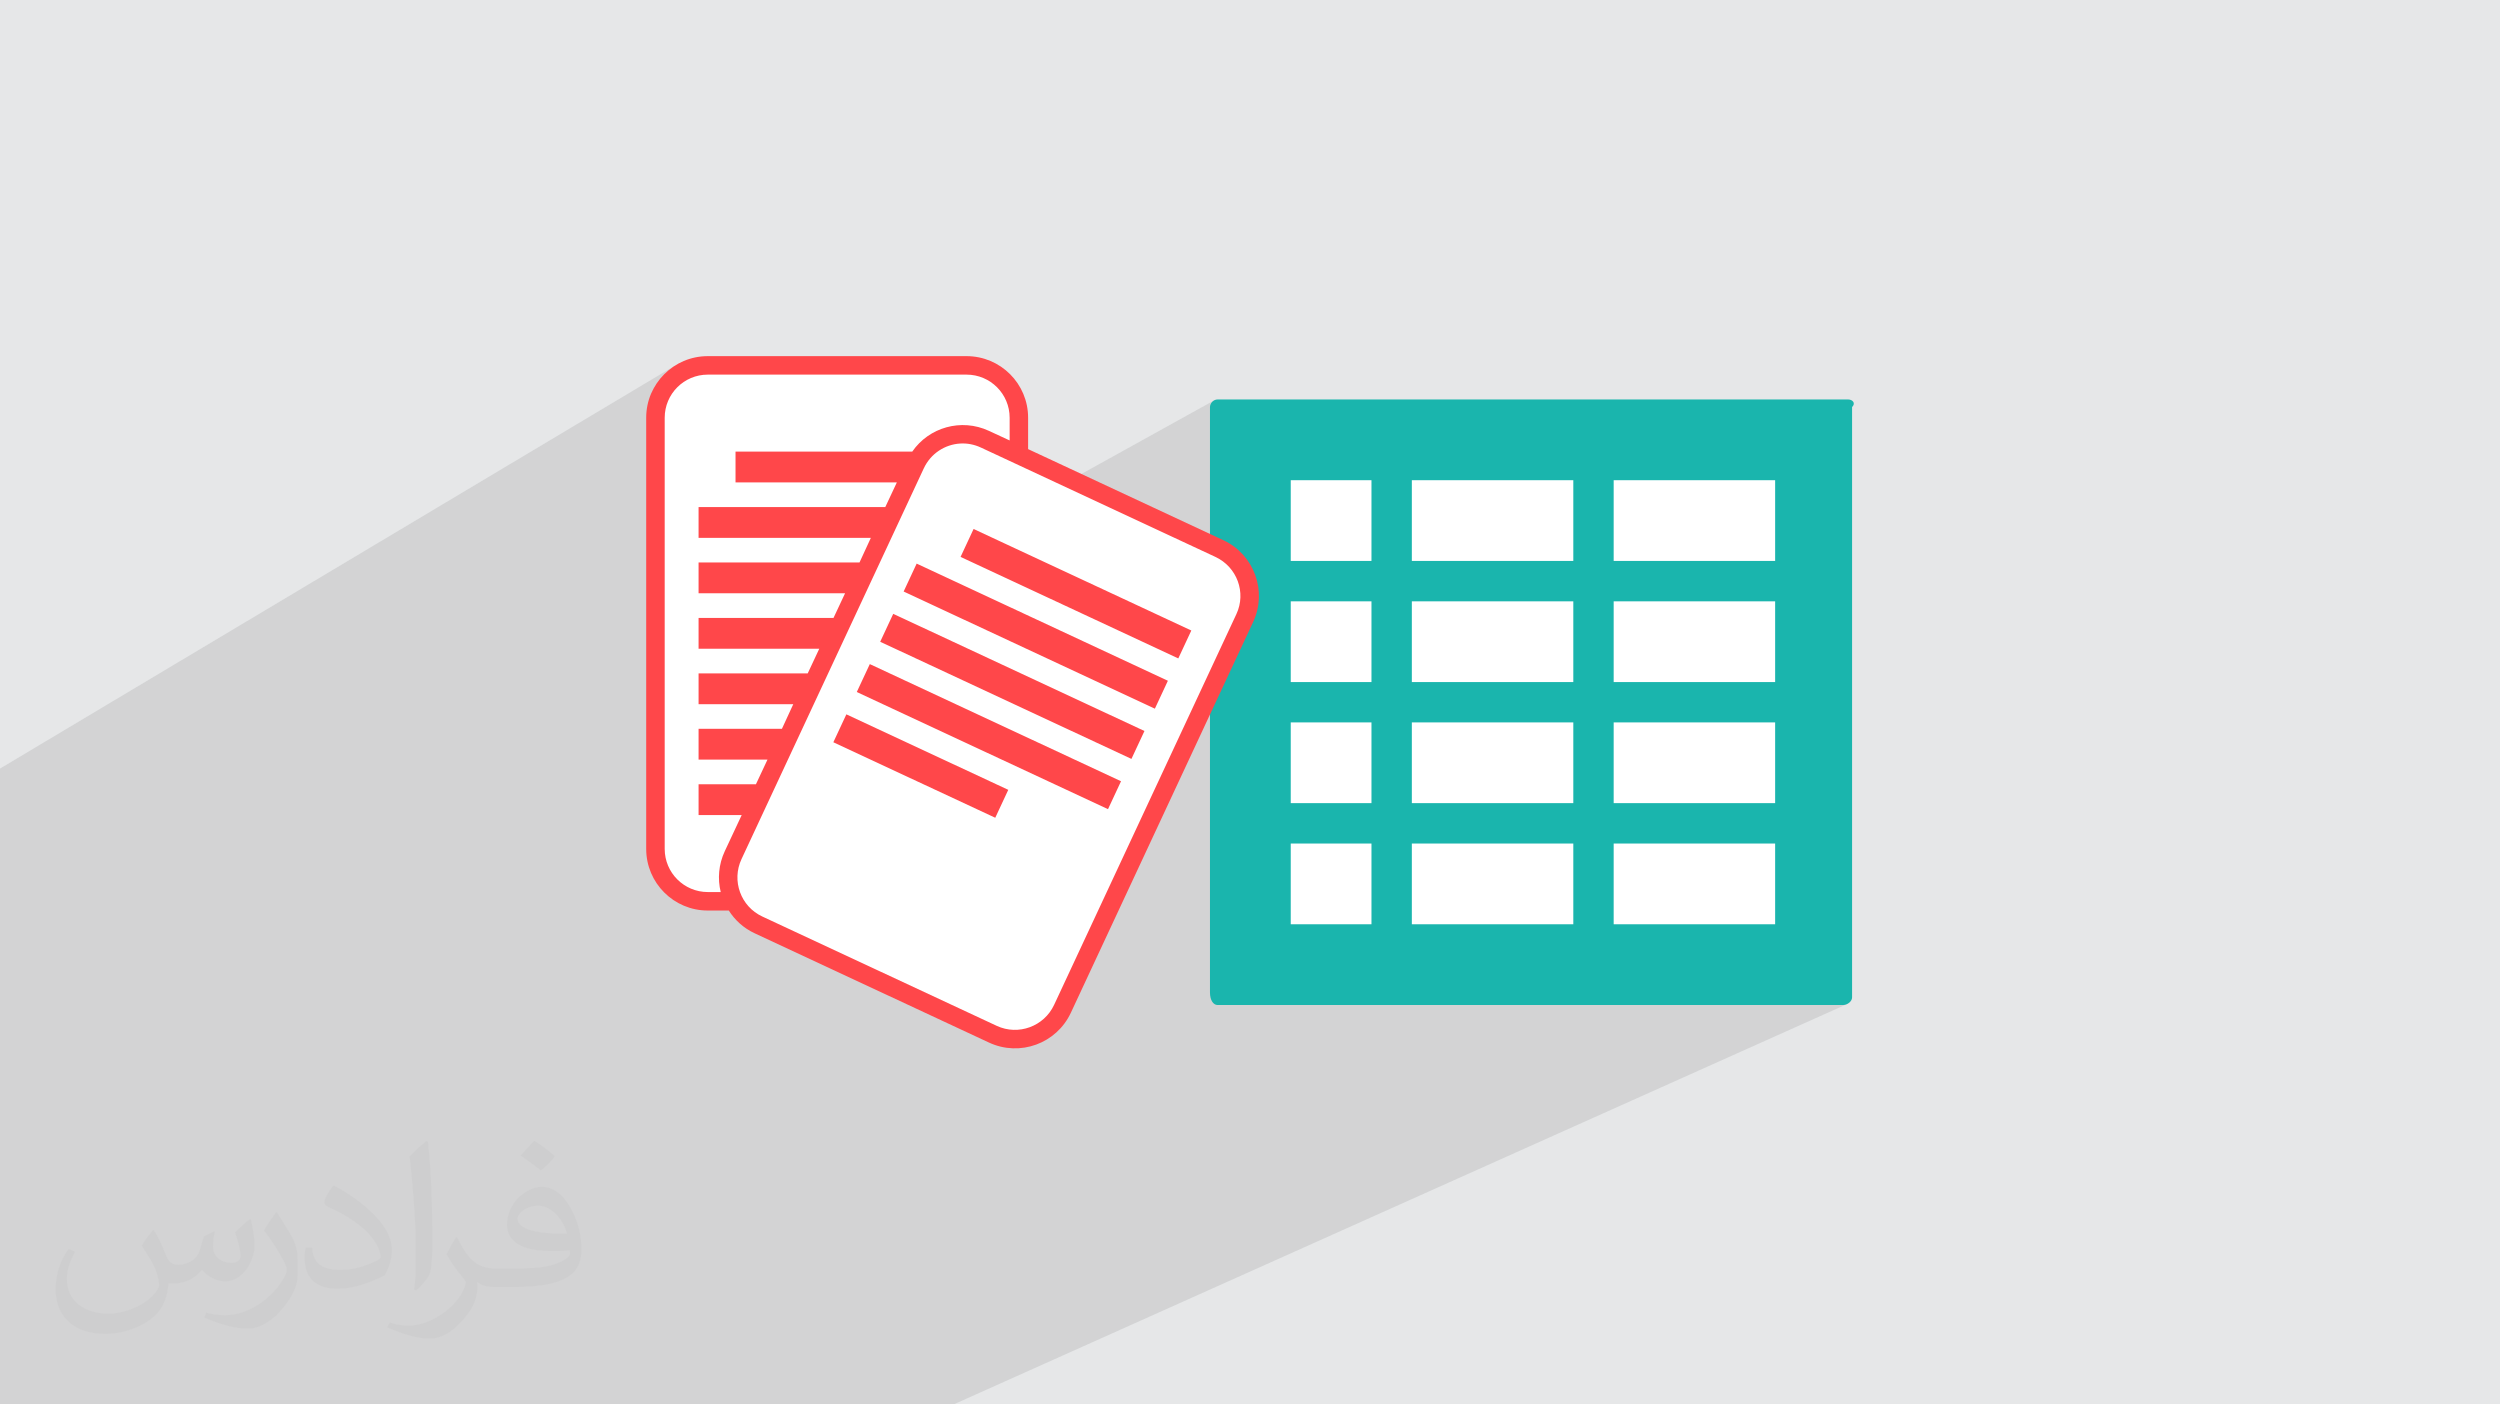 <?xml version="1.0" encoding="UTF-8"?>
<!DOCTYPE svg PUBLIC "-//W3C//DTD SVG 1.1//EN" "http://www.w3.org/Graphics/SVG/1.1/DTD/svg11.dtd">
<!-- Creator: CorelDRAW 2020 (64-Bit) -->
<svg xmlns="http://www.w3.org/2000/svg" xml:space="preserve" width="94.192mm" height="52.917mm" version="1.1" style="shape-rendering:geometricPrecision; text-rendering:geometricPrecision; image-rendering:optimizeQuality; fill-rule:evenodd; clip-rule:evenodd"
viewBox="0 0 9404.92 5283.66"
 xmlns:xlink="http://www.w3.org/1999/xlink"
 xmlns:xodm="http://www.corel.com/coreldraw/odm/2003">
 <defs>
  <style type="text/css">
   <![CDATA[
    .fil4 {fill:#1AB5AD}
    .fil0 {fill:#E6E7E8}
    .fil5 {fill:#FF474A}
    .fil3 {fill:white}
    .fil2 {fill:#373435;fill-opacity:0.031}
    .fil1 {fill:#2B2A29;fill-opacity:0.102}
   ]]>
  </style>
 </defs>
 <g id="Layer_x0020_1">
  <polygon class="fil0" points="-0,0 9404.92,0 9404.92,5283.66 -0,5283.66 "/>
  <polygon class="fil1" points="-0,4052.07 -0,4038.02 -0,4032.43 -0,4022.31 -0,3994.16 -0,3922.25 -0,3853.93 -0,3804.17 -0,3796.45 -0,3784.93 -0,3738.96 -0,3728.35 -0,3725.96 -0,3697.62 -0,3650.68 -0,3627.36 -0,3616.68 -0,3614.2 -0,3424.24 -0,3307.91 -0,3049.53 -0,3011.83 -0,2989.2 -0,2989.19 -0,2965.2 -0,2939.6 -0,2930.69 -0,2891.39 2552.26,1367.73 2533.14,1379.33 2515.3,1392.67 2498.85,1407.63 2483.89,1424.08 2470.55,1441.92 2458.94,1461.02 2455.35,1468.47 2509,1436.52 2643.63,1366.13 3724.74,1380.59 3727.78,1383.47 3735.81,1391.08 3747.22,1401.93 3760.37,1414.5 3773.65,1427.29 3785.43,1438.79 3794.08,1447.49 3797.99,1451.88 3798.6,1454.12 3799.41,1458.83 3800.39,1465.68 3801.49,1474.3 3802.7,1484.3 3803.98,1495.35 3805.3,1507.07 3806.61,1519.09 3807.9,1531.06 3809.11,1542.61 3810.23,1553.39 3811.22,1563.02 3812.05,1571.14 3812.68,1577.39 3813.09,1581.42 3813.23,1582.83 3844.91,1696.34 4043.24,1796.86 4569.55,1505.12 4564.73,1507.81 4560.49,1511.33 4556.94,1515.59 4554.24,1520.43 4552.5,1525.73 4551.85,1531.36 4551.85,1747.52 4719.28,1655.96 6806.56,1655.96 6806.56,3627.7 6469.54,3780.85 6934.21,3780.85 6940,3780.25 6945.81,3778.52 3586.78,5283.66 3581.01,5283.66 3162.44,5283.66 2756.05,5283.66 2219.64,5283.66 2085.54,5283.66 1907.75,5283.66 1659,5283.66 1549.14,5283.66 1460.75,5283.66 1415.05,5283.66 1386.71,5283.66 1346.52,5283.66 1256.45,5283.66 1146.84,5283.66 1123.69,5283.66 1106.69,5283.66 1067.89,5283.66 1010.06,5283.66 1001.42,5283.66 979.58,5283.66 945.84,5283.66 857.43,5283.66 855.78,5283.66 735.42,5283.66 606.88,5283.66 605.16,5283.66 600.16,5283.66 473.53,5283.66 349.02,5283.66 344.64,5283.66 218.34,5283.66 99.67,5283.66 73.29,5283.66 -0,5283.66 -0,5266.89 -0,5210.23 -0,5202.09 -0,5199.28 -0,5177.64 -0,5146.69 -0,5110.05 -0,5108.54 -0,5070.66 -0,5053.43 -0,5015.45 -0,5013.3 -0,4984.72 -0,4984.29 -0,4962.52 -0,4945.65 -0,4940.95 -0,4929.91 -0,4886.51 -0,4861.58 -0,4861.07 -0,4823.45 -0,4819.92 -0,4813.44 -0,4807.06 -0,4783.46 -0,4777.2 -0,4760.21 -0,4739.14 -0,4712.14 -0,4708.57 -0,4684.84 -0,4632.95 -0,4628.4 -0,4533.54 -0,4499.37 -0,4479.83 -0,4470.49 -0,4427.63 -0,4408.32 -0,4374.1 -0,4339.25 -0,4282.3 -0,4236.92 -0,4199.23 -0,4184.14 -0,4156.99 -0,4060.09 "/>
  <path class="fil2" d="M578.49 4627.69c17.95,27.21 29.6,53.36 40.96,82.43 8.45,16.91 12.93,48.09 52.57,48.09 11.61,0 28.28,-3.42 43.06,-11.61 16.63,-8.73 29.32,-21.94 35.94,-42l15.85 -53.36 38.57 -19.02 2.64 2.64c-5.27,20.09 -6.59,39.36 -6.59,54.43 0,44.63 38.57,61.56 69.22,61.56 17.95,0 34.09,-8.73 34.09,-25.11 0,-21.13 -8.98,-57.06 -20.62,-89.29 17.95,-17.95 35.94,-35.94 56.53,-50.47l3.17 1.6c8.98,38.04 14,75.56 14,100.66 0,24.57 -10.83,51.79 -19.81,69.49 -18.49,34.87 -51.25,62.62 -90.87,62.62 -30.1,0 -63.65,-15.07 -86.66,-43.06l-1.32 0c-21.66,26.96 -55.22,51.25 -108.86,51.25l-16.63 0c-2.64,35.41 -10.29,60.49 -21.94,82.95 -31.95,62.34 -126.81,106.47 -216.1,106.47 -124.17,0 -186.51,-71.59 -186.51,-166.96 0,-58.91 19.27,-113.6 48.88,-152.42l24.29 10.04c-18.49,35.41 -30.91,68.68 -30.91,101.45 0,89.29 72.66,131.83 156.4,131.83 77.68,0 173.83,-49.41 191.28,-106.72 -6.59,-62.62 -30.1,-91.93 -66.04,-148.99 10.83,-19.02 24.83,-38.04 42.28,-58.38l3.17 0 0 0 0 0 -0.02 -0.09zm1432.13 -336.04c26.15,16.39 51.79,35.66 76.87,57.85 -14,19.81 -31.45,37.79 -53.11,53.64 -25.11,-20.34 -50.19,-37.79 -75.84,-56.27 17.42,-19.55 34.62,-38.29 52.04,-55.22l0 0 0 0 0 0 0 0 0 0 0.03 0zm13.47 244.11c-42.28,0 -76.87,27.75 -76.87,48.34 0,44.13 84.53,57.85 185.72,57.31 -12.68,-51.79 -57.06,-105.68 -108.86,-105.68l0.01 0.03zm-94.86 236.19c54.96,0 103.04,-1.6 139.74,-10.83 40.96,-10.29 75.56,-30.91 75.56,-45.17 0,-3.7 0,-8.19 -1.32,-11.89 -22.98,2.11 -49.41,2.11 -72.38,2.11 -74.49,0 -131.55,-16.91 -154.02,-58.66 -5.55,-11.61 -9.51,-24.57 -9.51,-39.36 0,-40.43 17.42,-79.79 48.09,-107 25.61,-22.45 53.89,-36.44 82.67,-36.44 52.04,0 93.51,41.75 122.57,107.54 15.85,35.94 26.68,77.4 26.68,129.72 0,34.87 -9.51,64.19 -31.17,85.85 -40.43,39.11 -114.92,53.89 -229.04,53.89l-51.79 0 0 0 -13.47 0c-28.28,0 -48.62,-5.02 -64.72,-17.42l-2.64 0c0.79,6.59 1.32,12.93 1.32,19.02 0,25.61 -8.45,58.38 -25.61,84.53 -50.72,75.3 -105.68,108.04 -153.24,108.04 -48.09,0 -107,-18.49 -160.11,-42.54l9.51 -18.49c17.17,7.13 40.96,11.89 73.7,11.89 85.85,0 198.66,-82.43 212.66,-163 -3.17,-6.59 -8.98,-15.32 -17.17,-24.57 -25.11,-29.85 -40.96,-54.68 -55.75,-80.83 12.68,-25.11 24.29,-45.17 35.13,-63.4l4.49 -0.53c36.72,74.77 69.99,117.55 144.23,117.55l11.61 0 0 0 53.89 0 0 0 0 0 0 0 0 0 0 0 0.09 0.01zm-371.98 79c6.34,-34.34 6.87,-72.91 6.87,-108.86l0 -53.36c0,-99.6 -12.68,-244.36 -22.98,-338.68 17.95,-19.27 43.06,-42 62.87,-57.31l5.81 1.6c13.47,118.62 16.63,256 16.63,383.06 0,33.3 -1.32,65.79 -4.49,89.55 -1.85,30.1 -19.27,52.83 -56.53,87.7l-8.19 -3.7zm-382.8 -157.19c1.85,46.77 24.83,83.49 105.15,83.49 49.93,0 92.19,-12.93 138.96,-35.13 8.45,-3.7 12.93,-8.73 12.93,-12.93 0,-29.32 -22.45,-68.15 -60.23,-103.55 -36.72,-33.3 -85.34,-62.62 -130.76,-82.18 -15.6,-6.59 -20.62,-13.47 -20.62,-20.09 0,-13.47 17.95,-41.75 32.77,-62.09l5.02 -0.53c52.04,27.21 110.17,67.64 153.24,112.53 39.11,41.47 63.4,83.49 63.4,129.19 0,33.81 -10.29,65.51 -26.96,95.11 -57.06,28.79 -117.83,50.72 -178.06,50.72 -73.17,0 -123.1,-34.34 -123.1,-114.92 0,-8.73 0,-22.19 3.17,-39.64l25.11 0 0 0 0 0 0 0 0 0 0 0 -0.02 0zm-132.37 -132.9l45.45 73.45c16.63,27.21 32.23,56.81 32.23,103.55l0 59.7c0,48.34 -30.91,100.13 -80.83,151.38 -39.11,34.62 -73.7,49.41 -105.68,49.41 -47.55,0 -101.98,-14.79 -164.85,-41.75l7.13 -18.49c19.81,5.27 42.79,9.77 71.06,9.77 90.36,-0.53 182.8,-66.57 225.08,-147.15 5.02,-9.26 6.87,-17.95 6.87,-24.04 0,-9.26 -5.02,-19.55 -8.98,-28.79 -22.98,-43.31 -48.62,-82.95 -76.87,-119.68 14.79,-23.25 29.6,-45.7 45.7,-67.9l3.7 0.53 0 0 0 0 0 0 0 0 0 0 -0.02 0.01z"/>
  <g id="_2223806386160">
   <rect class="fil3" x="4719.27" y="1655.95" width="2087.29" height="1971.74"/>
   <path class="fil4" d="M4580.4 1502.81c-15.18,0 -28.4,13.21 -28.55,28.55l0 2201.96c0,30.36 13.21,47.53 28.55,47.53l2353.82 0c15.19,0 33.26,-13.36 33.26,-28.55l0 -2220.94c15.19,-15.19 0.91,-28.4 -14.28,-28.55l-2372.8 0zm275.32 303.72l303.72 0 0 303.71 -303.72 0 0 -303.71 0 0zm455.58 0l607.43 0 0 303.71 -607.43 0 0 -303.71zm759.29 0l607.44 0 0 303.71 -607.44 0 0 -303.71zm-1214.87 455.57l303.72 0 0 303.72 -303.72 0 0 -303.72zm455.58 0l607.43 0 0 303.72 -607.43 0 0 -303.72zm759.29 0l607.44 0 0 303.72 -607.44 0 0 -303.72zm-1214.87 455.58l303.72 0 0 303.72 -303.72 0 0 -303.72zm455.58 0l607.43 0 0 303.72 -607.43 0 0 -303.72zm759.29 0l607.44 0 0 303.72 -607.44 0 0 -303.72zm-1214.87 455.57l303.72 0 0 303.72 -303.72 0 0 -303.72zm455.58 0l607.43 0 0 303.72 -607.43 0 0 -303.72zm759.29 0l607.44 0 0 303.72 -607.44 0 0 -303.72z"/>
   <g>
    <path class="fil3" d="M3813.23 1582.83l31.68 113.51 674.48 341.82 153.14 102.95 21.13 87.12 -5.29 79.22 -710.14 1523.24 -76.55 68.66 -166.32 -2.64 -918.74 -438.26 -68.64 -68.64 -121.46 0 -92.39 -39.61 -79.2 -139.93 13.2 -1156.32 -3.95 -528.06 44.83 -89.39 134.63 -70.38 1081.11 14.46c0,0 70.59,66.67 73.25,71.29 2.67,4.62 15.24,130.95 15.24,130.95z"/>
    <path class="fil5" d="M3360.27 2309.26l945.13 440.72 -48.98 105.01 -945.13 -440.7 48.98 -105.03zm-176.27 378.06l609.07 284.01 -48.97 105.01 -609.08 -284.01 48.98 -105.01zm88.15 -189.01l945.1 440.69 -48.97 105.01 -945.11 -440.7 48.98 -105zm176.27 -378.06l945.1 440.72 -48.97 105.01 -945.11 -440.72 48.98 -105.01zm214.17 -130.25l819.09 381.93 -48.98 105.01 -819.09 -381.93 48.98 -105.01zm-999.88 -650.24c-127.98,0 -231.74,103.73 -231.74,231.71 0,0 0,1081.43 0,1622.16 0,127.98 103.76,231.74 231.74,231.74l78.96 0c22.87,35.9 55.61,66.12 97.03,85.44l882.04 411.35c115.97,54.07 253.66,3.73 307.77,-112.24l685.8 -1470.07c54.1,-116 3.73,-253.68 -112.27,-307.79l-734.32 -342.52 0 -118.06c0,-127.98 -103.73,-231.71 -231.71,-231.71l-973.32 0zm0 69.51l973.32 0c89.58,0 162.19,72.61 162.19,162.19l0 85.47 -78.21 -36.21c-104.1,-48.21 -225.18,-13.18 -288.2,78.21l-664.8 0 0 115.85 606.87 0 -43.46 92.7 -702.45 0 0 115.85 648.14 0 -42.73 92.7 -605.41 0 0 115.88 551.1 0 -43.46 92.67 -507.63 0 0 115.88 454.06 0 -43.46 92.7 -410.6 0 0 115.85 356.29 0 -42.73 92.7 -313.57 0 0 115.85 259.26 0 -43.44 92.7 -215.81 0 0 115.88 162.22 0 -63.72 136.14c-23.28,49.73 -27.38,104.05 -15.21,153.53l-48.52 0c-89.61,0 -162.22,-72.64 -162.22,-162.22 0,-540.73 0,-1622.16 0,-1622.16 0,-89.58 72.61,-162.19 162.22,-162.19l-0.03 0zm949.41 259.26c26.1,-1.61 52.83,3.37 78.21,15.21l882.02 411.32c81.21,37.85 116.82,133.89 78.96,215.09l-685.8 1470.07c-37.88,81.18 -134.61,116.78 -215.81,78.93l-882.05 -411.35c-81.18,-37.86 -116.07,-134.61 -78.21,-215.78l685.8 -1470.07c26.06,-55.83 79.44,-89.9 136.88,-93.42z" color="#000"/>
   </g>
  </g>
 </g>
</svg>
